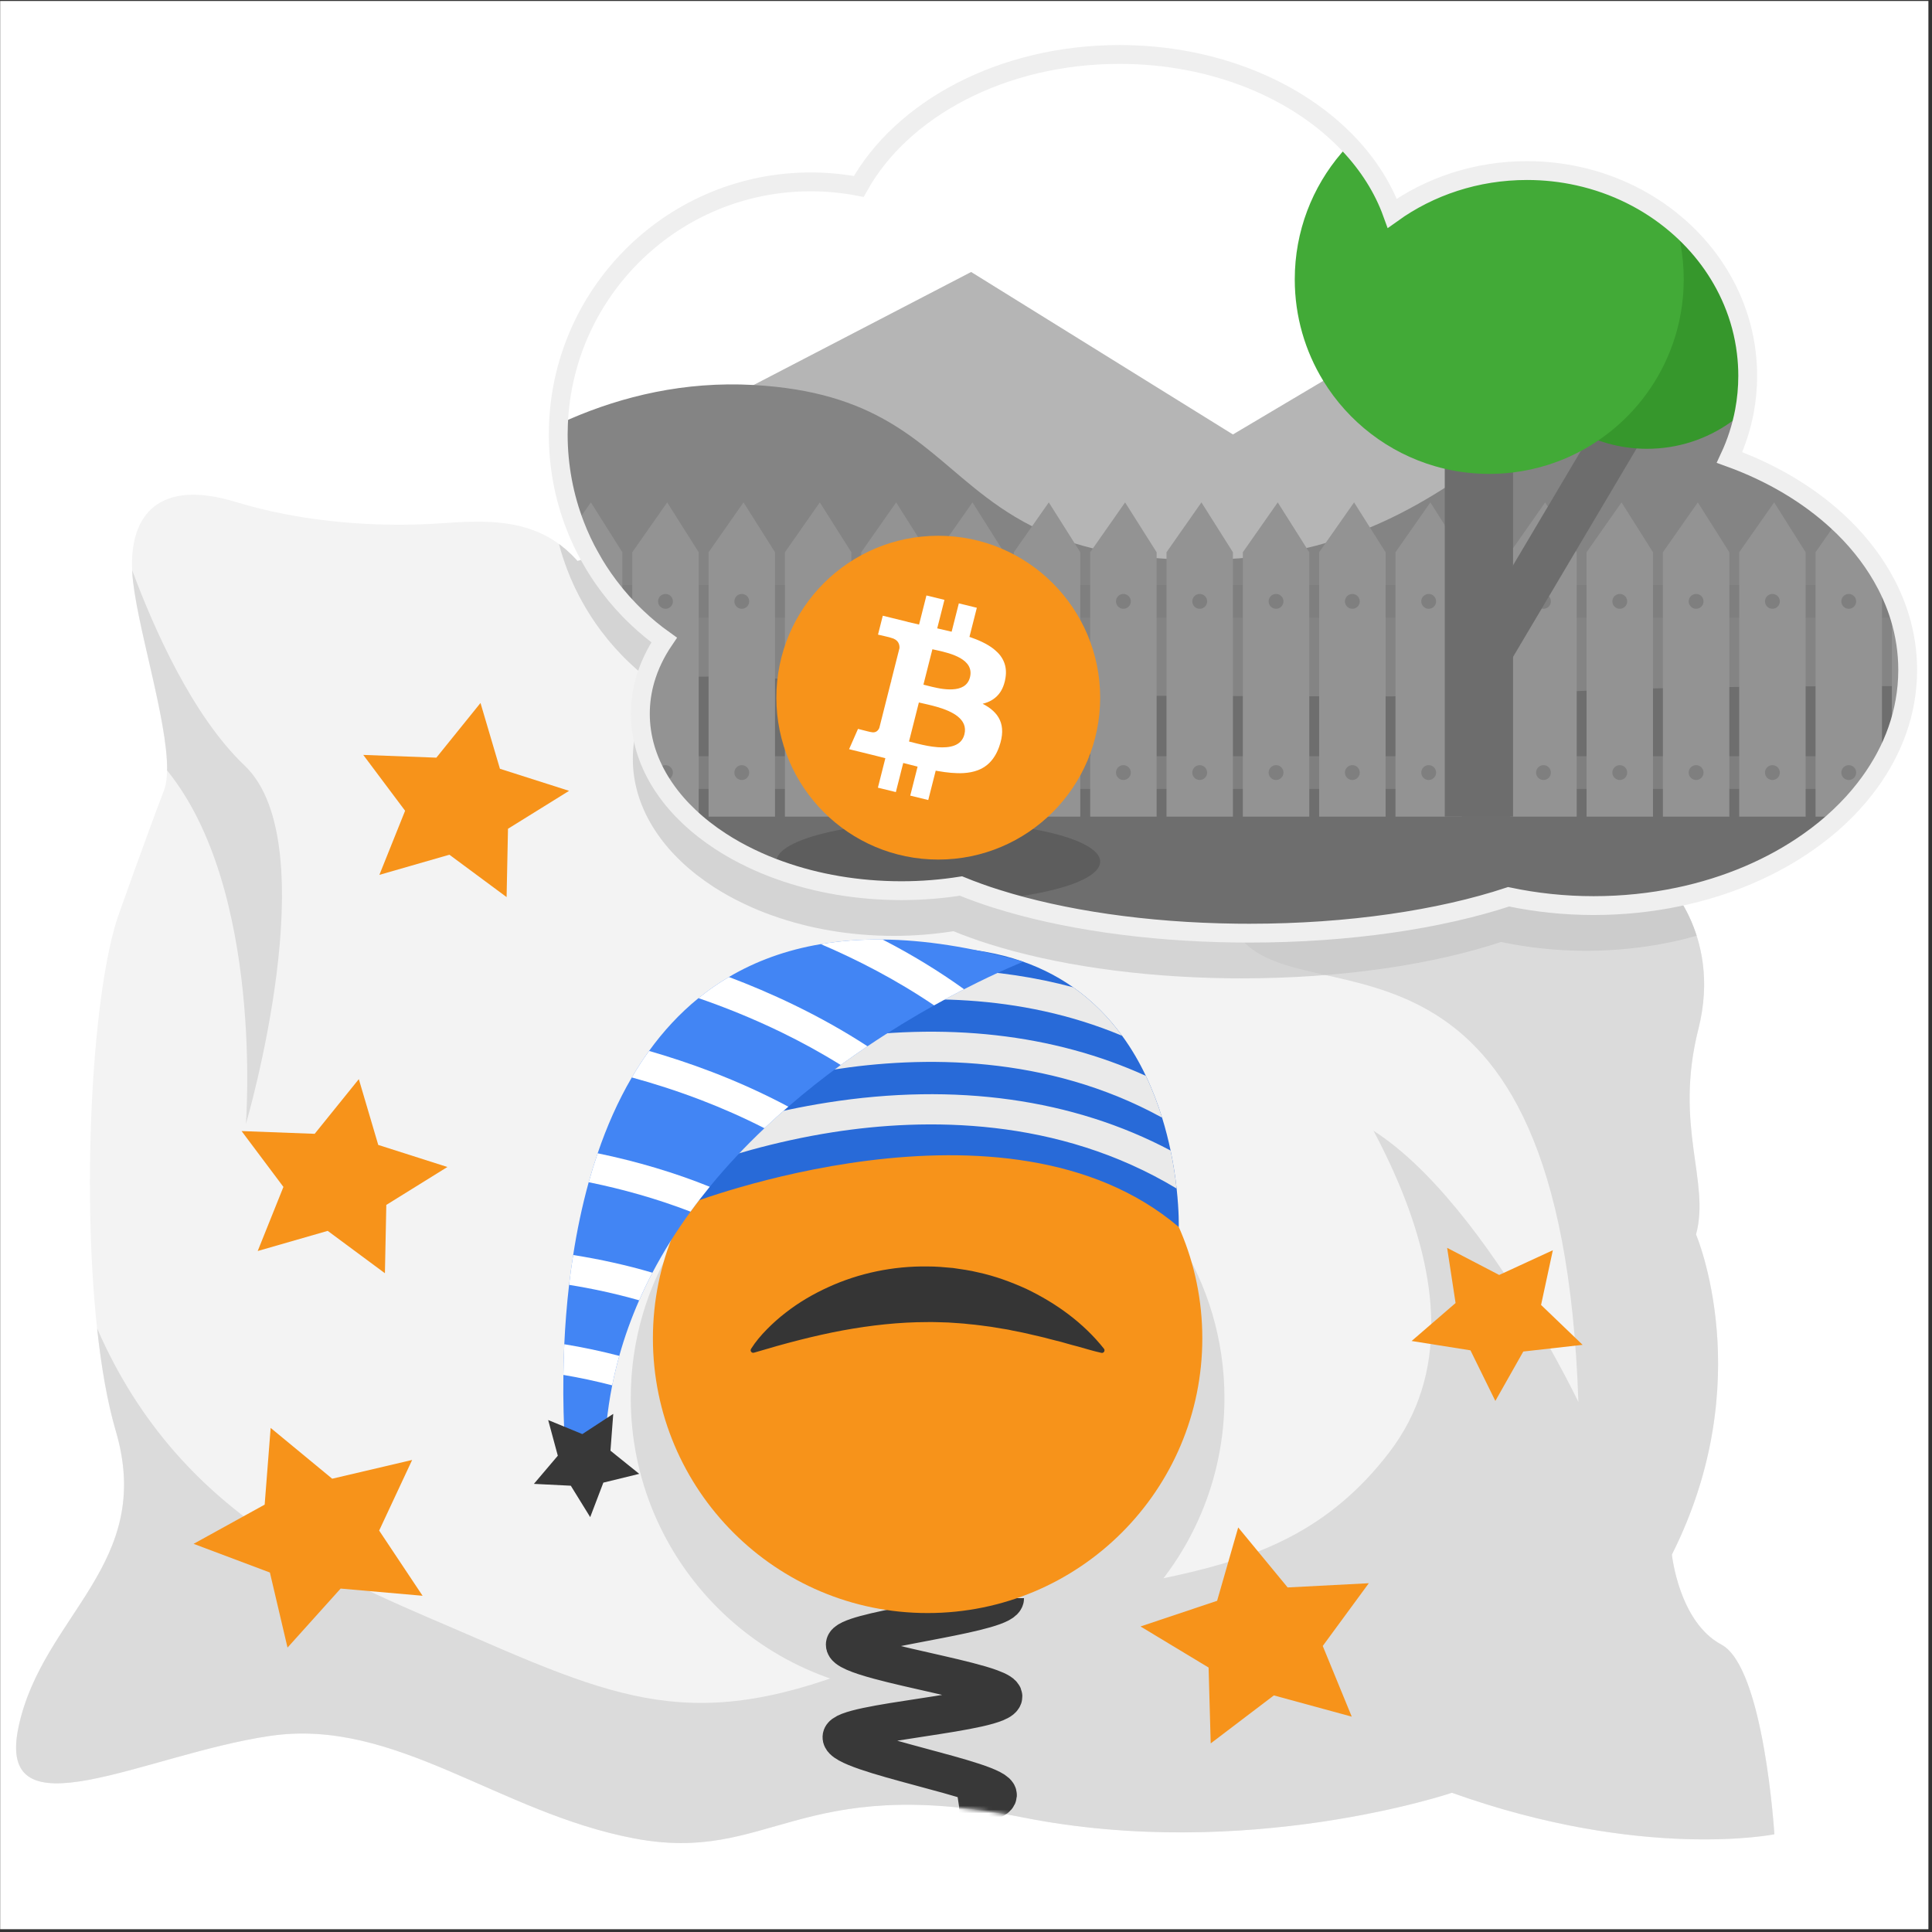 <svg width="513" height="513" viewBox="0 0 513 513" fill="none" xmlns="http://www.w3.org/2000/svg">
<rect x="0" y="0" width="513" height="513" fill="#333333" stroke="none"/>
<g clip-path="url(#clip0_4_2225)">
<path d="M512.046 0.26H0.046V512.26H512.046V0.26Z" fill="white"/>
<path d="M479.606 150.83C479.596 151.84 479.546 152.88 479.446 153.95C479.406 154.41 479.366 154.87 479.306 155.34C479.236 155.91 479.136 156.52 479.046 157.12C479.036 157.16 479.036 157.2 479.026 157.24C479.026 157.28 479.016 157.33 479.006 157.37C478.776 158.87 478.506 160.4 478.136 162.03C477.986 162.69 477.836 163.35 477.686 164.03C476.426 169.7 475.066 175.94 473.486 182.28C471.926 188.51 470.146 194.83 468.046 200.79C466.976 203.8 465.826 206.71 464.576 209.48C463.706 211.41 462.786 213.27 461.806 215.04C460.086 218.17 458.196 221.01 456.106 223.45C455.236 224.47 454.336 225.42 453.396 226.29C453.116 226.54 452.836 226.79 452.546 227.04C451.986 227.53 451.416 227.98 450.826 228.41C450.526 228.62 450.226 228.83 449.926 229.03C449.326 229.44 448.716 229.8 448.086 230.14H448.076C447.456 230.48 446.816 230.79 446.156 231.07C446.156 231.07 446.156 231.07 446.146 231.07C445.816 231.2 445.486 231.33 445.146 231.46C443.806 231.94 442.416 232.29 440.956 232.5C440.956 232.5 440.966 232.51 440.976 232.53C441.026 232.57 441.106 232.65 441.236 232.77C441.296 232.83 441.366 232.9 441.446 232.98C441.916 233.45 442.706 234.3 443.656 235.49C444.246 236.24 444.906 237.14 445.586 238.17C445.966 238.74 446.346 239.35 446.726 240C448.096 242.32 449.456 245.15 450.516 248.47C450.966 249.9 451.366 251.42 451.686 253.03C451.726 253.17 451.746 253.31 451.766 253.45H451.776C452.826 259.04 452.896 265.67 450.976 273.24C444.436 299.1 454.196 313.75 450.346 327.79C450.346 327.79 459.596 349.31 454.846 379.23C454.826 379.37 454.806 379.52 454.776 379.66C454.296 382.68 453.656 385.78 452.856 388.96C452.586 390.04 452.296 391.14 451.976 392.24C451.706 393.21 451.416 394.19 451.096 395.17C450.706 396.42 450.286 397.67 449.846 398.93C449.376 400.28 448.866 401.63 448.326 402.99C448.276 403.12 448.226 403.25 448.176 403.38C447.626 404.76 447.046 406.14 446.426 407.53C445.656 409.27 444.826 411.02 443.936 412.78C443.936 412.78 444.036 413.76 444.336 415.34C444.376 415.55 444.426 415.78 444.466 416.01C444.536 416.35 444.616 416.72 444.706 417.11C444.766 417.37 444.836 417.64 444.896 417.91C444.996 418.32 445.106 418.75 445.236 419.19C445.436 419.93 445.676 420.7 445.936 421.5C446.786 424.06 447.976 426.87 449.626 429.45C449.826 429.78 450.046 430.1 450.266 430.41C451.156 431.68 452.156 432.87 453.286 433.94C454.426 435.01 455.686 435.95 457.096 436.7C457.806 437.08 458.476 437.6 459.116 438.26C468.756 448.08 471.156 487.05 471.156 487.05C471.156 487.05 471.156 487.05 471.146 487.05C471.146 487.05 457.186 489.87 434.146 487.39C432.236 487.18 430.266 486.94 428.236 486.65C415.976 484.94 401.536 481.73 385.536 476.02C385.536 476.02 385.526 476.02 385.516 476.03C385.516 476.03 380.386 477.77 371.556 479.83C370.886 479.98 370.186 480.14 369.476 480.3C367.666 480.71 365.726 481.12 363.666 481.53C342.346 485.77 307.896 489.8 271.446 482.54C265.346 481.32 259.786 480.49 254.696 479.96C229.336 477.31 215.416 482.26 202.226 485.94C202.226 485.94 202.216 485.95 202.206 485.95C201.396 486.17 200.586 486.39 199.786 486.6C199.786 486.6 199.776 486.61 199.766 486.61C198.956 486.82 198.146 487.03 197.346 487.22C197.346 487.22 197.336 487.23 197.326 487.23C189.706 489.08 181.896 490.15 171.796 488.71H171.786C170.706 488.55 169.596 488.36 168.456 488.15C165.366 487.57 162.346 486.85 159.376 486.03C158.876 485.9 158.376 485.76 157.886 485.61C156.906 485.32 155.926 485.02 154.956 484.72C154.956 484.72 154.956 484.72 154.946 484.72C153.976 484.41 153.016 484.09 152.056 483.77C152.056 483.77 152.056 483.77 152.046 483.77C151.086 483.44 150.136 483.11 149.186 482.77C147.276 482.09 145.396 481.37 143.516 480.63C142.586 480.26 141.656 479.89 140.736 479.51C140.276 479.33 139.806 479.14 139.346 478.94C138.426 478.55 137.506 478.17 136.596 477.78C134.306 476.82 132.036 475.83 129.786 474.84C128.886 474.44 127.996 474.05 127.096 473.65H127.086C126.196 473.26 125.306 472.87 124.416 472.48C120.846 470.93 117.306 469.41 113.776 468C112.896 467.64 112.016 467.3 111.136 466.96C98.316 462.08 85.536 458.9 71.756 460.92C46.446 464.62 17.176 478.46 7.526 471.69C6.916 471.25 6.386 470.74 5.926 470.13C5.836 470 5.746 469.88 5.666 469.75C5.506 469.49 5.356 469.22 5.216 468.93C4.086 466.56 3.926 463.14 4.946 458.4C10.836 431.16 36.416 417.71 32.526 388.28C32.456 387.69 32.366 387.1 32.256 386.5C32.206 386.19 32.156 385.89 32.096 385.58C31.926 384.67 31.726 383.74 31.496 382.8V382.79C31.266 381.84 31.006 380.89 30.716 379.91C30.576 379.44 30.446 378.97 30.316 378.49L29.926 377.02C29.796 376.52 29.676 376.02 29.546 375.51C29.036 373.47 28.576 371.32 28.156 369.08C27.416 365.25 26.786 361.14 26.256 356.84C26.236 356.69 26.216 356.53 26.196 356.38C26.046 355.18 25.906 353.95 25.776 352.72C21.606 314.08 24.636 261.8 31.666 242.39C31.666 242.39 39.566 220.18 43.536 209.89C44.076 208.5 44.326 206.71 44.356 204.59C44.576 191.07 35.806 164.79 35.096 151.85L35.086 151.44C34.426 136.72 42.186 127.06 62.576 133.28C79.446 138.41 96.616 139.58 109.726 139.29C112.616 139.22 115.316 139.09 117.766 138.91C125.826 138.32 133.466 138.12 140.366 140.36C141.246 140.64 142.116 140.96 142.976 141.33C143.836 141.7 144.676 142.11 145.506 142.57C146.496 143.13 147.476 143.75 148.426 144.45C148.586 144.56 148.746 144.68 148.906 144.8C149.386 145.17 149.856 145.55 150.326 145.95C150.836 146.4 151.346 146.87 151.856 147.37C152.356 147.87 152.846 148.39 153.336 148.94V148.95C153.336 148.95 154.496 148.58 156.676 147.94C156.866 147.88 157.066 147.82 157.266 147.76C157.266 147.76 157.276 147.75 157.286 147.75C157.646 147.65 158.026 147.54 158.436 147.42C158.796 147.31 159.196 147.2 159.626 147.08H159.636C160.576 146.81 161.636 146.51 162.816 146.18C163.366 146.04 163.926 145.88 164.516 145.72C164.546 145.71 164.586 145.7 164.646 145.68H164.656C165.086 145.57 165.536 145.45 165.986 145.33C166.336 145.23 166.716 145.13 167.126 145.03C167.526 144.92 167.936 144.81 168.356 144.7C168.686 144.61 169.036 144.52 169.416 144.42H169.446C169.786 144.33 170.126 144.24 170.466 144.16C173.066 143.48 175.946 142.77 179.096 142.02C179.756 141.86 180.426 141.7 181.106 141.54C181.436 141.46 181.776 141.38 182.146 141.3C182.806 141.15 183.476 140.99 184.146 140.84C184.706 140.71 185.286 140.58 185.886 140.45C187.096 140.17 188.346 139.9 189.616 139.62C189.816 139.57 190.036 139.53 190.266 139.48C191.056 139.31 191.846 139.14 192.656 138.97C192.976 138.9 193.316 138.83 193.666 138.76V138.75C193.956 138.69 194.246 138.63 194.536 138.57C194.636 138.55 194.736 138.53 194.866 138.5C195.806 138.31 196.756 138.11 197.726 137.92C198.466 137.77 199.216 137.62 199.986 137.47C205.316 136.41 211.016 135.36 217.006 134.37C217.386 134.31 217.776 134.24 218.176 134.18C219.506 133.96 220.856 133.75 222.216 133.54C222.266 133.53 222.326 133.52 222.376 133.51H222.386C222.476 133.5 222.576 133.48 222.666 133.47C222.756 133.46 222.856 133.44 222.966 133.42C233.986 131.72 245.866 130.24 258.286 129.22C284.976 127.01 314.136 126.92 342.406 131.34C342.406 131.34 357.436 126.29 381.096 123.81C381.926 123.72 382.766 123.64 383.626 123.56C386.786 123.26 390.096 123.01 393.536 122.82C396.196 122.68 398.946 122.57 401.756 122.52C404.756 122.45 407.866 122.46 411.026 122.52V122.51C411.376 122.51 411.726 122.53 412.076 122.54C412.576 122.55 413.066 122.55 413.566 122.56C415.026 122.59 416.496 122.65 417.986 122.72C419.256 122.78 420.536 122.85 421.826 122.93C423.056 123.01 424.286 123.09 425.536 123.19C426.166 123.24 426.776 123.29 427.396 123.34C428.616 123.44 429.816 123.55 430.996 123.66C431.266 123.68 431.526 123.71 431.796 123.73C433.276 123.87 434.716 124.02 436.116 124.17C437.706 124.35 439.246 124.53 440.736 124.72C440.866 124.73 440.996 124.75 441.116 124.77C442.516 124.95 443.886 125.14 445.196 125.34C445.336 125.36 445.476 125.38 445.606 125.41C448.296 125.82 450.806 126.28 453.136 126.77C453.736 126.9 454.326 127.03 454.896 127.16C455.596 127.33 456.276 127.49 456.946 127.66C457.756 127.87 458.546 128.08 459.306 128.31C459.466 128.35 459.636 128.4 459.796 128.45C460.056 128.52 460.306 128.6 460.546 128.68C460.786 128.76 461.026 128.83 461.256 128.91C461.666 129.04 462.076 129.17 462.466 129.31L462.476 129.32C465.896 130.51 468.726 131.88 471.046 133.46C471.096 133.49 471.146 133.53 471.186 133.56C472.296 134.32 473.276 135.13 474.146 135.99C474.476 136.32 474.806 136.66 475.106 137.02C475.116 137.03 475.116 137.04 475.126 137.04C477.076 139.29 478.336 141.87 479.006 144.85C479.136 145.36 479.236 145.89 479.316 146.43C479.366 146.78 479.406 147.14 479.446 147.5C479.516 148.17 479.566 148.85 479.586 149.56C479.596 149.98 479.606 150.4 479.606 150.83Z" fill="#F3F3F3"/>
<path d="M425.536 123.19C420.556 122.8 415.716 122.59 411.026 122.51C407.856 135.07 401.126 148.93 387.176 158.19C355.756 179.04 301.366 215.15 329.056 248.71C356.756 282.27 400.846 343.91 368.886 385.64C336.926 427.38 292.846 413.83 241.306 437.26C189.766 460.69 169.766 453.87 126.506 435C92.466 420.15 48.466 404.72 25.786 352.72C26.906 363.06 28.536 372.42 30.736 379.91C41.196 415.4 11.376 428.71 4.956 458.4C-1.454 488.08 38.566 465.78 71.766 460.92C104.966 456.06 132.386 481.35 168.446 488.16C204.506 494.97 211.726 470.65 271.436 482.55C331.146 494.45 385.516 476.03 385.516 476.03C436.166 494.12 471.146 487.05 471.146 487.05C471.146 487.05 468.416 442.74 457.096 436.7C445.776 430.66 443.936 412.78 443.936 412.78C467.096 366.78 450.336 327.79 450.336 327.79C454.186 313.75 444.426 299.1 450.966 273.24C457.506 247.38 440.946 232.5 440.946 232.5C464.316 229.19 472.206 188.49 478.116 162.03C484.036 135.57 473.236 126.93 425.536 123.19Z" fill="#DBDBDB"/>
<path d="M329.796 249.59C348.056 270.27 414.596 238.31 419.106 372.26C419.106 372.26 384.256 299.25 350.036 294.34C315.816 289.43 329.796 249.59 329.796 249.59Z" fill="#F3F3F3"/>
<path opacity="0.66" d="M479.606 150.83C479.596 151.84 479.546 152.88 479.446 153.95C479.406 154.41 479.366 154.87 479.306 155.34C479.236 155.91 479.136 156.52 479.046 157.12C479.036 157.16 479.036 157.2 479.026 157.24C479.026 157.28 479.016 157.33 479.006 157.37C478.776 158.87 478.506 160.4 478.136 162.03C477.986 162.69 477.836 163.35 477.686 164.03C476.426 169.7 475.066 175.94 473.486 182.28C471.926 188.51 470.146 194.83 468.046 200.79C466.976 203.8 465.826 206.71 464.576 209.48C463.706 211.41 462.786 213.27 461.806 215.04C460.086 218.17 458.196 221.01 456.106 223.45C455.236 224.47 454.336 225.42 453.396 226.29C453.116 226.54 452.836 226.79 452.546 227.04C451.986 227.53 451.416 227.98 450.826 228.41C450.526 228.62 450.226 228.83 449.926 229.03C449.326 229.44 448.716 229.8 448.086 230.14H448.076C447.456 230.48 446.816 230.79 446.156 231.07C446.156 231.07 446.156 231.07 446.146 231.07C445.816 231.2 445.486 231.33 445.146 231.46C443.806 231.94 442.416 232.29 440.956 232.5C440.956 232.5 440.966 232.51 440.976 232.53C441.026 232.57 441.106 232.65 441.236 232.77C441.296 232.83 441.366 232.9 441.446 232.98C441.916 233.45 442.706 234.3 443.656 235.49C444.246 236.24 444.906 237.14 445.586 238.17C445.966 238.74 446.346 239.35 446.726 240C448.096 242.32 449.456 245.15 450.516 248.47C448.246 249.11 445.936 249.68 443.586 250.17H443.576C436.446 251.66 428.926 252.46 421.156 252.46C413.326 252.46 405.756 251.63 398.576 250.12C380.396 256.12 356.246 259.78 329.756 259.78C328.606 259.78 327.456 259.77 326.306 259.76C302.046 259.47 279.916 256.11 262.776 250.71C262.766 250.71 262.766 250.72 262.756 250.71C259.346 249.64 256.156 248.48 253.166 247.26C248.096 248.06 242.806 248.5 237.376 248.5C225.766 248.5 214.816 246.57 205.206 243.14H205.196C202.466 242.18 199.866 241.09 197.366 239.89C194.556 238.55 191.896 237.06 189.416 235.45C186.306 233.43 183.476 231.22 180.966 228.84C178.526 226.54 176.386 224.07 174.596 221.48C172.676 218.72 171.146 215.81 170.046 212.79C169.806 212.14 169.596 211.49 169.396 210.83C168.506 207.82 168.036 204.71 168.036 201.52C168.036 198.44 168.476 195.42 169.316 192.5C170.386 188.81 172.086 185.27 174.346 181.94C171.826 180.14 169.436 178.17 167.186 176.03C166.746 175.62 166.316 175.2 165.886 174.77C165.626 174.52 165.376 174.26 165.126 174C164.486 173.34 163.866 172.67 163.256 171.99C162.046 170.64 160.886 169.23 159.796 167.78C159.676 167.64 159.566 167.49 159.466 167.34C157.706 164.99 156.106 162.52 154.676 159.94C154.666 159.94 154.666 159.94 154.666 159.93C153.146 157.21 151.806 154.37 150.676 151.42C149.806 149.16 149.046 146.83 148.426 144.45C148.586 144.56 148.746 144.68 148.906 144.8C149.386 145.17 149.856 145.55 150.326 145.95C150.836 146.4 151.346 146.87 151.856 147.37C152.356 147.87 152.846 148.39 153.336 148.94V148.95C153.336 148.95 154.496 148.58 156.676 147.94C156.866 147.88 157.066 147.82 157.266 147.76C157.266 147.76 157.276 147.75 157.286 147.75C157.646 147.65 158.026 147.54 158.436 147.42C158.796 147.31 159.196 147.2 159.626 147.08H159.636C160.576 146.81 161.636 146.51 162.816 146.18C163.366 146.04 163.926 145.88 164.516 145.72C164.546 145.71 164.586 145.7 164.646 145.68H164.656C165.086 145.57 165.536 145.45 165.986 145.33C166.336 145.23 166.716 145.13 167.126 145.03C167.526 144.92 167.936 144.81 168.356 144.7C168.686 144.61 169.036 144.52 169.416 144.42H169.446C169.786 144.33 170.126 144.24 170.466 144.16C173.066 143.48 175.946 142.77 179.096 142.02C179.756 141.86 180.426 141.7 181.106 141.54C181.436 141.46 181.776 141.38 182.146 141.3C182.806 141.15 183.476 140.99 184.146 140.84C184.706 140.71 185.286 140.58 185.886 140.45C187.096 140.17 188.346 139.9 189.616 139.62C189.816 139.57 190.036 139.53 190.266 139.48C191.056 139.31 191.846 139.14 192.656 138.97C192.976 138.9 193.316 138.83 193.666 138.76V138.75C193.956 138.69 194.246 138.63 194.536 138.57C194.636 138.55 194.736 138.53 194.866 138.5C195.806 138.31 196.756 138.11 197.726 137.92C198.466 137.77 199.216 137.62 199.986 137.47C205.316 136.41 211.016 135.36 217.006 134.37C217.386 134.31 217.776 134.24 218.176 134.18C219.506 133.96 220.856 133.75 222.216 133.54C222.266 133.53 222.326 133.52 222.376 133.51H222.386C222.476 133.5 222.576 133.48 222.666 133.47C222.756 133.46 222.856 133.44 222.966 133.42C233.986 131.72 245.866 130.24 258.286 129.22C284.976 127.01 314.136 126.92 342.406 131.34C342.406 131.34 357.436 126.29 381.096 123.81C381.926 123.72 382.766 123.64 383.626 123.56C386.786 123.26 390.096 123.01 393.536 122.82C396.196 122.68 398.946 122.57 401.756 122.52C404.756 122.45 407.866 122.46 411.026 122.52V122.51C411.376 122.51 411.726 122.53 412.076 122.54C412.576 122.55 413.066 122.55 413.566 122.56C415.026 122.59 416.496 122.65 417.986 122.72C419.256 122.78 420.536 122.85 421.826 122.93C423.056 123.01 424.286 123.09 425.536 123.19C426.166 123.24 426.776 123.29 427.396 123.34C428.616 123.44 429.816 123.55 430.996 123.66C431.266 123.68 431.526 123.71 431.796 123.73C433.276 123.87 434.716 124.02 436.116 124.17C437.706 124.35 439.246 124.53 440.736 124.72C440.866 124.73 440.996 124.75 441.116 124.77C442.516 124.95 443.886 125.14 445.196 125.34C445.336 125.36 445.476 125.38 445.606 125.41C448.296 125.82 450.806 126.28 453.136 126.77C453.736 126.9 454.326 127.03 454.896 127.16C455.596 127.33 456.276 127.49 456.946 127.66C457.756 127.87 458.546 128.08 459.306 128.31C458.716 130.07 458.016 131.79 457.236 133.47C465.306 136.38 472.646 140.24 479.006 144.85C479.136 145.36 479.236 145.89 479.316 146.43C479.366 146.78 479.406 147.14 479.446 147.5C479.516 148.17 479.566 148.85 479.586 149.56C479.596 149.98 479.606 150.4 479.606 150.83Z" fill="#C4C4C4"/>
<path d="M65.286 298.5C65.286 298.5 70.156 236.29 44.376 204.59C44.596 191.07 35.826 164.79 35.116 151.85L35.106 151.44C40.896 167.04 51.176 190.18 64.956 203.28C87.076 224.29 65.286 298.5 65.286 298.5Z" fill="#DBDBDB"/>
<path d="M102.206 338.08L87.016 326.83L68.426 332.18L75.256 315.16L64.146 300.33L83.556 301.06L95.276 286.54L100.436 304.01L118.796 309.87L102.576 319.94L102.206 338.08Z" fill="#F7931A"/>
<path d="M134.516 238.2L119.326 226.95L100.736 232.3L107.566 215.28L96.456 200.45L115.866 201.18L127.586 186.66L132.746 204.13L151.106 209.99L134.886 220.06L134.516 238.2Z" fill="#F7931A"/>
<path d="M112.206 423.72L90.446 421.81L76.346 437.48L71.666 417.55L51.406 409.93L70.276 399.52L71.866 379.15L88.206 392.64L109.436 387.66L100.676 406.41L112.206 423.72Z" fill="#F7931A"/>
<path d="M358.926 455.82L338.246 450.18L321.476 462.92L320.916 442.78L302.836 431.87L323.176 425.06L328.776 405.58L341.906 421.51L363.456 420.39L351.226 437.05L358.926 455.82Z" fill="#F7931A"/>
<path d="M420.226 357.09L404.476 358.87L397.056 371.99L390.446 358.55L374.826 356.07L386.496 345.99L384.256 331.34L398.076 338.54L412.326 331.97L409.196 346.5L420.226 357.09Z" fill="#F7931A"/>
<mask id="mask0_4_2225" style="mask-type:alpha" maskUnits="userSpaceOnUse" x="4" y="122" width="476" height="368">
<path d="M440.956 232.5C440.956 232.5 457.526 247.39 450.976 273.24C444.436 299.1 454.196 313.75 450.346 327.79C450.346 327.79 467.106 366.78 443.936 412.78C443.936 412.78 445.776 430.66 457.106 436.7C468.426 442.74 471.156 487.05 471.156 487.05C471.156 487.05 436.186 494.11 385.536 476.02C385.536 476.02 331.166 494.44 271.446 482.54C211.726 470.64 204.526 494.96 168.456 488.15C132.396 481.35 104.966 456.06 71.776 460.92C38.576 465.78 -1.454 488.08 4.956 458.39C11.376 428.71 41.196 415.4 30.726 379.91C20.286 344.42 22.766 266.99 31.676 242.39C31.676 242.39 39.576 220.18 43.546 209.89C44.086 208.5 44.336 206.71 44.366 204.59C44.586 191.07 35.816 164.79 35.106 151.85L35.096 151.44C34.436 136.72 42.196 127.06 62.586 133.28C83.186 139.54 104.216 139.9 117.766 138.91C125.826 138.32 133.466 138.12 140.366 140.36C145.066 141.87 149.426 144.53 153.336 148.95C153.336 148.95 181.946 139.79 222.386 133.51C222.476 133.5 222.576 133.48 222.666 133.47C222.756 133.46 222.866 133.44 222.966 133.42C257.666 128.07 300.986 124.86 342.406 131.34C342.406 131.34 377.856 119.44 425.536 123.19C473.236 126.94 484.036 135.57 478.136 162.03C472.216 188.49 464.326 229.19 440.956 232.5Z" fill="white"/>
</mask>
<g mask="url(#mask0_4_2225)">
<path fill-rule="evenodd" clip-rule="evenodd" d="M281.216 300.55C281.286 300.23 281.336 299.91 281.336 299.59C281.336 292.77 265.656 287.25 246.306 287.25C226.956 287.25 211.276 292.78 211.276 299.59C211.276 299.91 211.326 300.23 211.396 300.55C185.386 313.43 167.486 340.23 167.486 371.22C167.486 414.75 202.776 450.04 246.306 450.04C289.836 450.04 325.126 414.75 325.126 371.22C325.126 340.23 307.226 313.43 281.216 300.55Z" fill="#DBDBDB"/>
<path d="M254.656 479.96C254.666 479.96 254.666 479.96 254.676 479.96C254.686 479.96 254.686 479.96 254.696 479.96C260.526 479.09 264.806 478.07 264.916 476.67C265.216 472.68 223.246 465.68 223.496 461.23C223.726 457.21 266.216 454.92 266.376 450.48C266.396 449.78 265.126 449.03 263.016 448.26C256.616 445.92 242.486 443.32 233.206 440.8C228.026 439.39 224.356 438 224.376 436.69C224.436 433.07 258.156 429.6 265.446 425.77C266.326 425.3 266.826 424.83 266.826 424.35" stroke="#383838" stroke-width="10.17" stroke-miterlimit="10"/>
<path d="M246.306 428.31C286.586 428.31 319.246 395.65 319.246 355.37C319.246 315.09 286.586 282.43 246.306 282.43C206.026 282.43 173.366 315.09 173.366 355.37C173.366 395.65 206.026 428.31 246.306 428.31Z" fill="#F7931A"/>
<path fill-rule="evenodd" clip-rule="evenodd" d="M186.156 338.98C186.156 338.98 247.286 291.39 315.746 345.72C314.426 337.54 304.576 321.53 299.906 313.29L270.126 286.41L246.306 289.08L213.886 300.5L201.386 308.12L195.596 329.38L186.156 338.98Z" fill="#F7931A"/>
<path d="M312.996 325.8C267.106 286.78 182.616 319.79 182.616 319.79C182.616 319.79 182.506 316.14 183.166 310.53C183.476 307.89 183.966 304.8 184.716 301.46C185.356 298.61 186.186 295.58 187.266 292.47C188.376 289.25 189.756 285.95 191.466 282.68C193.306 279.18 195.516 275.73 198.176 272.46C201.606 268.28 205.776 264.41 210.856 261.16C219.946 255.36 231.946 251.57 247.806 251.57C263.786 251.57 275.856 255.76 284.966 262.16C290.226 265.85 294.496 270.27 297.966 275.04C300.456 278.44 302.526 282.03 304.256 285.67C306.026 289.38 307.446 293.13 308.566 296.77C309.506 299.78 310.236 302.72 310.826 305.5C311.606 309.22 312.106 312.65 312.426 315.59C313.106 321.77 312.996 325.8 312.996 325.8Z" fill="#286AD8"/>
<path d="M312.426 315.59C280.786 296.51 245.656 296.8 221.126 300.64C205.446 303.1 192.066 307.26 183.166 310.53C183.476 307.89 183.966 304.8 184.716 301.46C193.666 298.4 205.706 294.97 219.646 292.77C253.726 287.39 284.936 291.79 310.826 305.5C311.606 309.22 312.106 312.65 312.426 315.59Z" fill="#EAEAEA"/>
<path d="M308.566 296.77C277.956 279.94 244.666 280.35 221.126 284.04C207.696 286.14 195.956 289.5 187.266 292.47C188.376 289.25 189.756 285.95 191.466 282.68C199.386 280.27 208.956 277.86 219.646 276.17C250.886 271.24 279.726 274.53 304.256 285.67C306.026 289.38 307.446 293.13 308.566 296.77Z" fill="#EAEAEA"/>
<path d="M297.966 275.04C270.456 263.47 241.966 264.17 221.126 267.43C212.696 268.75 204.936 270.57 198.176 272.46C201.606 268.28 205.776 264.41 210.856 261.16C213.686 260.58 216.626 260.05 219.646 259.57C243.026 255.88 265.076 256.79 284.966 262.16C290.226 265.85 294.496 270.27 297.966 275.04Z" fill="#EAEAEA"/>
<path d="M271.726 255.37C271.726 255.37 265.506 257.78 255.996 262.67C253.536 263.93 250.866 265.35 248.026 266.95C242.616 269.97 236.616 273.59 230.346 277.81C228.006 279.39 225.626 281.05 223.236 282.79C218.616 286.16 213.936 289.85 209.316 293.85C207.186 295.69 205.066 297.6 202.976 299.58C197.926 304.36 193.026 309.54 188.456 315.12C186.706 317.27 184.996 319.47 183.356 321.73C179.636 326.83 176.226 332.24 173.236 337.94C171.986 340.33 170.806 342.77 169.716 345.27C167.636 349.99 165.856 354.91 164.436 360.02C163.716 362.58 163.086 365.19 162.556 367.85C161.206 374.62 160.486 381.72 160.506 389.13H150.486C150.486 389.13 149.386 379.4 149.596 365.08C149.626 362.51 149.706 359.78 149.836 356.93C150.066 351.99 150.466 346.68 151.106 341.17C151.416 338.57 151.766 335.92 152.196 333.24C153.186 326.88 154.526 320.36 156.316 313.91C157.036 311.33 157.826 308.77 158.696 306.23C161.076 299.24 164.046 292.43 167.766 286.09C169.176 283.67 170.696 281.31 172.346 279.05C176.086 273.86 180.436 269.13 185.466 265.03C187.986 263 190.676 261.11 193.546 259.42C200.536 255.29 208.616 252.26 217.946 250.69C223.036 249.83 228.496 249.4 234.356 249.47C245.356 249.58 257.746 251.43 271.726 255.37Z" fill="#4285F4"/>
<path d="M162.836 375.42L162.096 385.2L169.736 391.35L160.206 393.68L156.716 402.84L151.566 394.5L141.766 394.01L148.116 386.53L145.556 377.06L154.626 380.79L162.836 375.42Z" fill="#383838"/>
<path d="M164.436 360.02C163.716 362.58 163.086 365.19 162.556 367.85C158.206 366.72 153.876 365.8 149.596 365.08C149.626 362.51 149.706 359.78 149.836 356.93C154.826 357.75 159.696 358.78 164.436 360.02Z" fill="white"/>
<path d="M173.236 337.94C171.986 340.33 170.806 342.77 169.716 345.27C163.286 343.44 157.016 342.11 151.106 341.17C151.416 338.57 151.766 335.92 152.196 333.24C159.486 334.39 166.506 335.96 173.236 337.94Z" fill="white"/>
<path d="M188.456 315.12C186.706 317.27 184.996 319.47 183.356 321.73C174.036 318.14 164.986 315.7 156.896 314.03C156.706 313.99 156.506 313.95 156.316 313.91C157.036 311.33 157.826 308.77 158.696 306.23C169.236 308.41 179.176 311.38 188.456 315.12Z" fill="white"/>
<path d="M209.316 293.85C207.186 295.69 205.066 297.6 202.976 299.58C197.236 296.64 191.636 294.21 186.416 292.2C179.886 289.68 173.576 287.68 167.766 286.09C169.176 283.67 170.696 281.31 172.346 279.05C177.606 280.57 183.236 282.41 189.066 284.64C196.186 287.37 202.946 290.45 209.316 293.85Z" fill="white"/>
<path d="M230.346 277.81C228.006 279.39 225.626 281.05 223.236 282.79C217.836 279.43 212.556 276.57 207.596 274.16C199.766 270.35 192.206 267.35 185.466 265.03C187.986 263 190.676 261.11 193.546 259.42C198.996 261.47 204.846 263.93 210.886 266.86C217.766 270.2 224.266 273.85 230.346 277.81Z" fill="white"/>
<path d="M255.996 262.67C253.536 263.93 250.866 265.35 248.026 266.95C237.906 260.09 227.516 254.78 217.946 250.69C223.036 249.83 228.496 249.4 234.356 249.47C242.106 253.46 249.326 257.87 255.996 262.67Z" fill="white"/>
<path d="M199.426 358.16C200.636 356.23 202.076 354.56 203.626 352.98C205.176 351.4 206.826 349.93 208.576 348.58C212.066 345.85 215.916 343.59 219.986 341.75C228.116 338.03 237.206 336.15 246.276 336.28C248.546 336.27 250.806 336.48 253.066 336.69C255.306 337.02 257.556 337.31 259.746 337.86C264.156 338.81 268.406 340.37 272.446 342.2C280.476 346.04 287.696 351.27 293.136 358.13C293.366 358.43 293.316 358.85 293.026 359.09C292.856 359.22 292.656 359.26 292.456 359.22L292.416 359.21C290.266 358.74 288.266 358.11 286.256 357.55C285.236 357.3 284.246 357.02 283.256 356.74C282.756 356.61 282.266 356.47 281.786 356.32C281.296 356.18 280.796 356.07 280.306 355.95C279.316 355.72 278.356 355.44 277.386 355.19C276.426 354.93 275.436 354.75 274.476 354.51C273.506 354.3 272.566 354.04 271.606 353.85L268.736 353.28C267.796 353.04 266.836 352.92 265.886 352.76C264.936 352.63 263.996 352.41 263.056 352.29C261.156 352.05 259.286 351.76 257.406 351.61C255.536 351.36 253.656 351.32 251.796 351.16C249.926 351.12 248.066 351.01 246.196 351.05C238.736 351.06 231.296 351.88 223.706 353.27C216.106 354.69 208.436 356.71 200.226 359.17L200.186 359.18C199.826 359.29 199.446 359.08 199.336 358.72C199.286 358.53 199.326 358.32 199.426 358.16Z" fill="#353535"/>
</g>
<path d="M222.376 133.51C220.976 133.74 219.586 133.98 218.216 134.24C217.786 134.31 217.356 134.4 216.926 134.48C211.226 135.58 205.796 136.94 200.626 138.49C197.596 139.39 194.666 140.36 191.816 141.39C189.166 142.35 186.596 143.35 184.106 144.39C178.276 146.83 172.866 149.48 167.886 152.24C167.636 152.38 167.376 152.52 167.126 152.66C166.496 153.01 165.876 153.37 165.256 153.72C164.326 154.26 163.406 154.8 162.516 155.34C162.276 155.48 162.036 155.63 161.796 155.78C161.676 155.64 161.566 155.49 161.466 155.34C159.706 152.99 158.106 150.52 156.676 147.94C156.666 147.94 156.666 147.94 156.666 147.93C158.576 147.37 161.266 146.6 164.646 145.68C165.436 145.47 166.266 145.25 167.126 145.02C167.876 144.82 168.646 144.62 169.446 144.41C173.136 143.46 177.396 142.4 182.146 141.3C185.716 140.47 189.556 139.61 193.656 138.76H193.666C195.716 138.32 197.816 137.89 199.986 137.47C205.326 136.41 211.016 135.36 217.006 134.37C217.386 134.31 217.776 134.24 218.176 134.18C219.556 133.95 220.956 133.73 222.376 133.51Z" fill="#F3F3F3"/>
<path d="M209.316 226.77L206.716 227.06L199.366 227.89C196.556 226.55 193.896 225.06 191.416 223.45C188.306 221.43 185.476 219.22 182.966 216.84C180.526 214.54 178.386 212.07 176.596 209.48C174.676 206.72 173.146 203.81 172.046 200.79C171.806 200.14 171.596 199.49 171.396 198.83L175.156 200.79L183.476 205.13L185.526 204.18L188.136 202.98L192.876 200.79L200.096 197.46L199.376 200.79L198.656 204.14L198.096 206.75L197.506 209.48L196.446 214.41L198.976 216.84L205.856 223.45L208.096 225.6L209.316 226.77Z" fill="#F7931A"/>
<path d="M285.866 175.07L275.086 168.43L263.076 172.99L271.006 161.33L258.246 152.1L271.176 151.52L278.046 141.25L282.566 152.56L295.126 155.45L284.986 163.01L285.866 175.07Z" fill="#F7931A"/>
<path d="M420.006 204.85L404.206 205.33L395.616 217.75L390.316 203.87L375.046 200.12L387.566 191.07L386.726 176.33L399.766 184.62L414.516 179.25L410.046 193.43L420.006 204.85Z" fill="#F7931A"/>
<path d="M506.546 177.89C506.546 179.34 506.476 180.78 506.346 182.2C505.866 187.54 504.496 192.69 502.336 197.57V200.79H500.776C500.446 201.44 500.086 202.08 499.716 202.71C498.376 205.04 496.846 207.3 495.136 209.48C493.136 212.06 490.886 214.51 488.416 216.84C485.926 219.19 483.216 221.4 480.296 223.45H191.416C188.306 221.43 185.476 219.22 182.966 216.84C180.526 214.54 178.386 212.07 176.596 209.48C174.676 206.72 173.146 203.81 172.046 200.79C171.806 200.14 171.596 199.49 171.396 198.83C170.506 195.82 170.036 192.71 170.036 189.52C170.036 186.44 170.476 183.42 171.316 180.5C172.386 176.81 174.086 173.27 176.346 169.94C173.826 168.14 171.436 166.17 169.186 164.03H167.126V119.35L200.096 102.23H200.106L257.866 72.22L327.376 115.36L351.366 101.12L399.726 72.43L409.226 66.79L447.016 76.57L456.326 78.97V78.98L460.056 79.94C461.876 84.25 463.116 88.83 463.686 93.6C463.936 95.63 464.066 97.7 464.066 99.79C464.066 103 463.766 106.14 463.196 109.19C462.386 113.48 461.046 117.59 459.236 121.47C470.366 125.49 480.116 131.3 487.836 138.41C492.646 142.84 496.656 147.77 499.716 153.08C500.146 153.83 500.556 154.58 500.956 155.34H502.336V158.24C503.176 160.13 503.896 162.06 504.486 164.03C505.836 168.49 506.546 173.13 506.546 177.89Z" fill="#B5B5B5"/>
<path d="M506.546 177.89C506.546 179.34 506.476 180.78 506.346 182.2C505.866 187.54 504.496 192.69 502.336 197.57V200.79H500.776C500.446 201.44 500.086 202.08 499.716 202.71C498.376 205.04 496.846 207.3 495.136 209.48C493.136 212.06 490.886 214.51 488.416 216.84C485.926 219.19 483.216 221.4 480.296 223.45C470.616 230.3 458.756 235.42 445.586 238.17H445.576C438.446 239.66 430.926 240.46 423.156 240.46C415.326 240.46 407.756 239.63 400.576 238.12C382.396 244.12 358.246 247.78 331.756 247.78C330.606 247.78 329.456 247.77 328.306 247.76C304.046 247.47 281.916 244.11 264.776 238.71C264.766 238.71 264.766 238.72 264.756 238.71C261.346 237.64 258.156 236.48 255.166 235.26C250.096 236.06 244.806 236.5 239.376 236.5C227.766 236.5 216.816 234.57 207.206 231.14H207.196C204.466 230.18 201.866 229.09 199.366 227.89C196.556 226.55 193.896 225.06 191.416 223.45C188.306 221.43 185.476 219.22 182.966 216.84C180.526 214.54 178.386 212.07 176.596 209.48C174.676 206.72 173.146 203.81 172.046 200.79C171.806 200.14 171.596 199.49 171.396 198.83C170.506 195.82 170.036 192.71 170.036 189.52C170.036 186.44 170.476 183.42 171.316 180.5C172.386 176.81 174.086 173.27 176.346 169.94C173.826 168.14 171.436 166.17 169.186 164.03L168.156 163.22L165.256 159.99C164.046 158.64 162.886 157.23 161.796 155.78C161.676 155.64 161.566 155.49 161.466 155.34C159.706 152.99 158.106 150.52 156.676 147.94C156.666 147.94 156.666 147.94 156.666 147.93C155.146 145.21 153.806 142.37 152.676 139.42C149.806 131.96 148.226 123.84 148.226 115.36C148.226 114.44 148.246 113.53 148.286 112.63C149.296 112.16 150.316 111.7 151.356 111.26V111.25C165.326 105.21 181.726 101.22 199.996 102.22C200.026 102.22 200.066 102.22 200.096 102.23H200.106C232.376 104.02 243.646 117.32 258.286 129.22C262.946 133 267.936 136.64 274.046 139.73C275.276 140.35 276.546 140.95 277.866 141.51C277.976 141.57 278.086 141.62 278.206 141.66C280.436 142.61 282.806 143.49 285.356 144.28C286.896 144.75 288.506 145.2 290.186 145.61C295.146 146.82 300.736 147.71 307.106 148.2C307.966 148.27 308.836 148.33 309.726 148.39C312.396 148.54 315.206 148.63 318.166 148.64C321.336 148.65 324.406 148.56 327.366 148.36C328.256 148.32 329.136 148.25 330.006 148.17C336.066 147.67 341.676 146.76 346.926 145.51C348.646 145.12 350.326 144.68 351.976 144.19C356.126 143.01 360.036 141.62 363.756 140.06C371.026 137.04 377.546 133.41 383.626 129.54C385.696 128.22 387.706 126.88 389.686 125.51C390.986 124.62 392.266 123.73 393.536 122.82C396.326 120.84 399.056 118.84 401.756 116.87C405.176 114.38 408.546 111.94 411.956 109.62C418.506 105.15 425.186 101.16 432.496 98.24C435.756 96.93 439.136 95.84 442.696 95.02C444.906 94.5 447.176 94.09 449.536 93.81H449.546C450.456 93.68 451.386 93.58 452.326 93.5C454.976 93.27 457.756 93.24 460.636 93.39C461.646 93.44 462.656 93.51 463.686 93.6C463.936 95.63 464.066 97.7 464.066 99.79C464.066 103 463.766 106.14 463.196 109.19C462.386 113.48 461.046 117.59 459.236 121.47C470.366 125.49 480.116 131.3 487.836 138.41C492.646 142.84 496.656 147.77 499.716 153.08C500.146 153.83 500.556 154.58 500.956 155.34H502.336V158.24C503.176 160.13 503.896 162.06 504.486 164.03C505.836 168.49 506.546 173.13 506.546 177.89Z" fill="#848484"/>
<path d="M506.346 182.2C505.866 187.54 504.496 192.69 502.336 197.57V200.79H500.776C500.446 201.44 500.086 202.08 499.716 202.71C498.376 205.04 496.846 207.3 495.136 209.48C493.136 212.06 490.886 214.51 488.416 216.84C485.926 219.19 483.216 221.4 480.296 223.45C470.616 230.3 458.756 235.42 445.586 238.17H445.576C438.446 239.66 430.926 240.46 423.156 240.46C415.326 240.46 407.756 239.63 400.576 238.12C382.396 244.12 358.246 247.78 331.756 247.78C330.606 247.78 329.456 247.77 328.306 247.76C304.046 247.47 281.916 244.11 264.776 238.71C264.766 238.71 264.766 238.72 264.756 238.71C261.346 237.64 258.156 236.48 255.166 235.26C250.096 236.06 244.806 236.5 239.376 236.5C227.766 236.5 216.816 234.57 207.206 231.14H207.196C204.466 230.18 201.866 229.09 199.366 227.89C196.556 226.55 193.896 225.06 191.416 223.45C188.306 221.43 185.476 219.22 182.966 216.84C180.526 214.54 178.386 212.07 176.596 209.48C174.676 206.72 173.146 203.81 172.046 200.79C171.806 200.14 171.596 199.49 171.396 198.83C170.506 195.82 170.036 192.71 170.036 189.52C170.036 186.44 170.476 183.42 171.316 180.5C172.386 180.39 173.456 180.29 174.546 180.21C178.106 179.92 181.776 179.73 185.526 179.68C186.386 179.67 187.256 179.66 188.136 179.66C189.626 179.66 191.126 179.69 192.646 179.73C197.406 179.86 201.756 180.01 205.776 180.17C205.996 180.18 206.226 180.19 206.446 180.2C207.116 180.23 207.766 180.25 208.416 180.28C215.086 180.56 220.836 180.87 226.056 181.19C226.946 181.25 227.816 181.3 228.676 181.35C231.346 181.53 233.896 181.7 236.366 181.88C239.766 182.12 243.036 182.36 246.316 182.59C247.196 182.65 248.066 182.71 248.946 182.77C249.186 182.79 249.426 182.81 249.656 182.82C249.666 182.82 249.686 182.83 249.696 182.83C250.766 182.9 251.836 182.97 252.926 183.04H252.936C256.916 183.3 261.056 183.55 265.606 183.77C265.936 183.79 266.256 183.8 266.586 183.82C267.446 183.86 268.316 183.9 269.206 183.93C274.416 184.16 280.186 184.35 286.846 184.5C287.696 184.52 288.576 184.53 289.466 184.55C290.336 184.57 291.216 184.58 292.116 184.6C296.686 184.67 301.656 184.73 307.106 184.76C307.966 184.76 308.846 184.77 309.726 184.77C310.716 184.77 311.726 184.78 312.746 184.78C318.026 184.79 322.886 184.81 327.366 184.82C328.256 184.82 329.136 184.82 330.006 184.83C336.656 184.85 342.466 184.87 347.646 184.88C348.536 184.89 349.406 184.89 350.256 184.89H350.286C357.086 184.91 362.786 184.91 367.916 184.9C368.806 184.9 369.676 184.89 370.536 184.89C375.156 184.86 379.376 184.81 383.626 184.73C384.806 184.71 385.996 184.68 387.196 184.65C387.526 184.65 387.846 184.64 388.176 184.63C391.666 184.54 395.276 184.43 399.246 184.29C399.766 184.27 400.296 184.25 400.836 184.23H401.006C401.256 184.22 401.506 184.21 401.756 184.2C405.206 184.07 408.936 183.92 413.096 183.75C414.866 183.67 416.716 183.59 418.646 183.51C419.506 183.47 420.376 183.44 421.266 183.4C421.386 183.39 421.516 183.39 421.636 183.38C426.926 183.15 432.756 182.96 438.906 182.8C439.776 182.78 440.656 182.76 441.546 182.74C447.226 182.61 453.156 182.51 459.186 182.43C460.056 182.42 460.926 182.4 461.806 182.4C465.676 182.35 469.576 182.31 473.466 182.28C473.476 182.28 473.476 182.28 473.486 182.28C475.476 182.27 477.466 182.25 479.446 182.24C480.326 182.24 481.206 182.23 482.076 182.23C488.116 182.2 494.046 182.19 499.716 182.19H503.336C504.346 182.19 505.356 182.19 506.346 182.2Z" fill="#6E6E6E"/>
<path d="M391.116 155.34V164.03H167.966L165.256 159.99C164.046 158.64 162.886 157.23 161.796 155.78C161.676 155.64 161.566 155.49 161.466 155.34H391.116Z" fill="#7F7F7F"/>
<path d="M391.116 200.79V209.48H176.596C174.676 206.72 173.146 203.81 172.046 200.79H391.116Z" fill="#7F7F7F"/>
<path d="M165.256 146.64V159.99C164.046 158.64 162.886 157.23 161.796 155.78C161.676 155.64 161.566 155.49 161.466 155.34C159.706 152.99 158.106 150.52 156.676 147.94C156.666 147.94 156.666 147.94 156.666 147.93C155.146 145.21 153.806 142.37 152.676 139.42L156.896 133.4L164.646 145.68L165.256 146.64Z" fill="#939393"/>
<path d="M185.526 146.64V216.84H182.966C180.526 214.54 178.386 212.07 176.596 209.48C174.676 206.72 173.146 203.81 172.046 200.79C171.806 200.14 171.596 199.49 171.396 198.83C170.506 195.82 170.036 192.71 170.036 189.52C170.036 186.44 170.476 183.42 171.316 180.5C172.386 176.81 174.086 173.27 176.346 169.94C173.826 168.14 171.436 166.17 169.186 164.03H167.886V146.64L169.446 144.41L177.156 133.4L182.146 141.3L184.106 144.39L185.526 146.64Z" fill="#939393"/>
<path d="M205.786 216.84H188.146V146.64L197.426 133.4L205.786 146.64V216.84V216.84Z" fill="#939393"/>
<path d="M226.056 216.84H208.416V146.64L217.686 133.4L226.056 146.64V216.84Z" fill="#939393"/>
<path d="M246.316 216.84H228.676V146.64L237.956 133.4L246.316 146.64V216.84V216.84Z" fill="#939393"/>
<path d="M266.586 216.84H248.946V146.64L258.216 133.4L266.586 146.64V216.84Z" fill="#939393"/>
<path d="M286.846 216.84H269.206V146.64L278.486 133.4L286.846 146.64V216.84V216.84Z" fill="#939393"/>
<path d="M307.116 216.84H289.476V146.64L298.746 133.4L307.116 146.64V216.84Z" fill="#939393"/>
<path d="M327.376 216.84H309.736V146.64L319.016 133.4L327.376 146.64V216.84V216.84Z" fill="#939393"/>
<path d="M347.646 216.84H330.006V146.64L339.276 133.4L347.646 146.64V216.84Z" fill="#939393"/>
<path d="M367.916 216.84H350.266V146.64L359.546 133.4L367.916 146.64V216.84Z" fill="#939393"/>
<path d="M388.176 216.84H370.536V146.64L379.806 133.4L388.176 146.64V216.84Z" fill="#939393"/>
<path d="M176.706 161.65C177.796 161.65 178.676 160.77 178.676 159.68C178.676 158.59 177.796 157.71 176.706 157.71C175.616 157.71 174.736 158.59 174.736 159.68C174.736 160.77 175.616 161.65 176.706 161.65Z" fill="#7F7F7F"/>
<path d="M176.706 207.11C177.796 207.11 178.676 206.23 178.676 205.14C178.676 204.05 177.796 203.17 176.706 203.17C175.616 203.17 174.736 204.05 174.736 205.14C174.736 206.23 175.616 207.11 176.706 207.11Z" fill="#7F7F7F"/>
<path d="M196.966 161.65C198.056 161.65 198.936 160.77 198.936 159.68C198.936 158.59 198.056 157.71 196.966 157.71C195.876 157.71 194.996 158.59 194.996 159.68C194.996 160.77 195.876 161.65 196.966 161.65Z" fill="#7F7F7F"/>
<path d="M196.966 207.11C198.056 207.11 198.936 206.23 198.936 205.14C198.936 204.05 198.056 203.17 196.966 203.17C195.876 203.17 194.996 204.05 194.996 205.14C194.996 206.23 195.876 207.11 196.966 207.11Z" fill="#7F7F7F"/>
<path d="M217.236 161.65C218.326 161.65 219.206 160.77 219.206 159.68C219.206 158.59 218.326 157.71 217.236 157.71C216.146 157.71 215.266 158.59 215.266 159.68C215.266 160.77 216.146 161.65 217.236 161.65Z" fill="#7F7F7F"/>
<path d="M217.236 207.11C218.326 207.11 219.206 206.23 219.206 205.14C219.206 204.05 218.326 203.17 217.236 203.17C216.146 203.17 215.266 204.05 215.266 205.14C215.266 206.23 216.146 207.11 217.236 207.11Z" fill="#7F7F7F"/>
<path d="M237.496 161.65C238.586 161.65 239.466 160.77 239.466 159.68C239.466 158.59 238.586 157.71 237.496 157.71C236.406 157.71 235.526 158.59 235.526 159.68C235.526 160.77 236.406 161.65 237.496 161.65Z" fill="#7F7F7F"/>
<path d="M237.496 207.11C238.586 207.11 239.466 206.23 239.466 205.14C239.466 204.05 238.586 203.17 237.496 203.17C236.406 203.17 235.526 204.05 235.526 205.14C235.526 206.23 236.406 207.11 237.496 207.11Z" fill="#7F7F7F"/>
<path d="M257.766 161.65C258.856 161.65 259.736 160.77 259.736 159.68C259.736 158.59 258.856 157.71 257.766 157.71C256.676 157.71 255.796 158.59 255.796 159.68C255.796 160.77 256.676 161.65 257.766 161.65Z" fill="#7F7F7F"/>
<path d="M257.766 207.11C258.856 207.11 259.736 206.23 259.736 205.14C259.736 204.05 258.856 203.17 257.766 203.17C256.676 203.17 255.796 204.05 255.796 205.14C255.796 206.23 256.676 207.11 257.766 207.11Z" fill="#7F7F7F"/>
<path d="M278.026 161.65C279.116 161.65 279.996 160.77 279.996 159.68C279.996 158.59 279.116 157.71 278.026 157.71C276.936 157.71 276.056 158.59 276.056 159.68C276.056 160.77 276.936 161.65 278.026 161.65Z" fill="#7F7F7F"/>
<path d="M278.026 207.11C279.116 207.11 279.996 206.23 279.996 205.14C279.996 204.05 279.116 203.17 278.026 203.17C276.936 203.17 276.056 204.05 276.056 205.14C276.056 206.23 276.936 207.11 278.026 207.11Z" fill="#7F7F7F"/>
<path d="M298.296 161.65C299.386 161.65 300.266 160.77 300.266 159.68C300.266 158.59 299.386 157.71 298.296 157.71C297.206 157.71 296.326 158.59 296.326 159.68C296.326 160.77 297.206 161.65 298.296 161.65Z" fill="#7F7F7F"/>
<path d="M298.296 207.11C299.386 207.11 300.266 206.23 300.266 205.14C300.266 204.05 299.386 203.17 298.296 203.17C297.206 203.17 296.326 204.05 296.326 205.14C296.326 206.23 297.206 207.11 298.296 207.11Z" fill="#7F7F7F"/>
<path d="M318.556 161.65C319.646 161.65 320.526 160.77 320.526 159.68C320.526 158.59 319.646 157.71 318.556 157.71C317.466 157.71 316.586 158.59 316.586 159.68C316.586 160.77 317.466 161.65 318.556 161.65Z" fill="#7F7F7F"/>
<path d="M318.556 207.11C319.646 207.11 320.526 206.23 320.526 205.14C320.526 204.05 319.646 203.17 318.556 203.17C317.466 203.17 316.586 204.05 316.586 205.14C316.586 206.23 317.466 207.11 318.556 207.11Z" fill="#7F7F7F"/>
<path d="M338.826 161.65C339.916 161.65 340.796 160.77 340.796 159.68C340.796 158.59 339.916 157.71 338.826 157.71C337.736 157.71 336.856 158.59 336.856 159.68C336.856 160.77 337.736 161.65 338.826 161.65Z" fill="#7F7F7F"/>
<path d="M338.826 207.11C339.916 207.11 340.796 206.23 340.796 205.14C340.796 204.05 339.916 203.17 338.826 203.17C337.736 203.17 336.856 204.05 336.856 205.14C336.856 206.23 337.736 207.11 338.826 207.11Z" fill="#7F7F7F"/>
<path d="M359.086 161.65C360.176 161.65 361.056 160.77 361.056 159.68C361.056 158.59 360.176 157.71 359.086 157.71C357.996 157.71 357.116 158.59 357.116 159.68C357.116 160.77 357.996 161.65 359.086 161.65Z" fill="#7F7F7F"/>
<path d="M359.086 207.11C360.176 207.11 361.056 206.23 361.056 205.14C361.056 204.05 360.176 203.17 359.086 203.17C357.996 203.17 357.116 204.05 357.116 205.14C357.116 206.23 357.996 207.11 359.086 207.11Z" fill="#7F7F7F"/>
<path d="M379.356 161.65C380.446 161.65 381.326 160.77 381.326 159.68C381.326 158.59 380.446 157.71 379.356 157.71C378.266 157.71 377.386 158.59 377.386 159.68C377.386 160.77 378.266 161.65 379.356 161.65Z" fill="#7F7F7F"/>
<path d="M379.356 207.11C380.446 207.11 381.326 206.23 381.326 205.14C381.326 204.05 380.446 203.17 379.356 203.17C378.266 203.17 377.386 204.05 377.386 205.14C377.386 206.23 378.266 207.11 379.356 207.11Z" fill="#7F7F7F"/>
<path d="M504.486 164.03H398.136V155.34H502.336V158.24C503.176 160.13 503.896 162.06 504.486 164.03Z" fill="#7F7F7F"/>
<path d="M500.776 200.79C500.446 201.44 500.086 202.08 499.716 202.71C498.376 205.04 496.846 207.3 495.136 209.48H398.136V200.79H500.776V200.79Z" fill="#7F7F7F"/>
<path d="M418.656 216.84H401.016V146.64L410.286 133.4L418.656 146.64V216.84Z" fill="#939393"/>
<path d="M438.916 216.84H421.276V146.64L430.556 133.4L438.916 146.64V216.84V216.84Z" fill="#939393"/>
<path d="M459.186 216.84H441.546V146.64L450.816 133.4L459.186 146.64V216.84Z" fill="#939393"/>
<path d="M479.446 216.84H461.806V146.64L471.086 133.4L479.446 146.64V216.84V216.84Z" fill="#939393"/>
<path d="M499.716 153.08V202.71C498.376 205.04 496.846 207.3 495.136 209.48C493.136 212.06 490.886 214.51 488.416 216.84H482.076V146.64L486.096 140.89L487.836 138.41C492.646 142.84 496.656 147.77 499.716 153.08Z" fill="#939393"/>
<path d="M506.546 177.89C506.546 179.34 506.476 180.78 506.346 182.2C505.866 187.54 504.496 192.69 502.336 197.57V158.24C503.176 160.13 503.896 162.06 504.486 164.03C505.836 168.49 506.546 173.13 506.546 177.89Z" fill="#939393"/>
<path d="M409.836 161.65C410.926 161.65 411.806 160.77 411.806 159.68C411.806 158.59 410.926 157.71 409.836 157.71C408.746 157.71 407.866 158.59 407.866 159.68C407.866 160.77 408.746 161.65 409.836 161.65Z" fill="#7F7F7F"/>
<path d="M409.836 207.11C410.926 207.11 411.806 206.23 411.806 205.14C411.806 204.05 410.926 203.17 409.836 203.17C408.746 203.17 407.866 204.05 407.866 205.14C407.866 206.23 408.746 207.11 409.836 207.11Z" fill="#7F7F7F"/>
<path d="M430.096 161.65C431.186 161.65 432.066 160.77 432.066 159.68C432.066 158.59 431.186 157.71 430.096 157.71C429.006 157.71 428.126 158.59 428.126 159.68C428.126 160.77 429.006 161.65 430.096 161.65Z" fill="#7F7F7F"/>
<path d="M430.096 207.11C431.186 207.11 432.066 206.23 432.066 205.14C432.066 204.05 431.186 203.17 430.096 203.17C429.006 203.17 428.126 204.05 428.126 205.14C428.126 206.23 429.006 207.11 430.096 207.11Z" fill="#7F7F7F"/>
<path d="M450.366 161.65C451.456 161.65 452.336 160.77 452.336 159.68C452.336 158.59 451.456 157.71 450.366 157.71C449.276 157.71 448.396 158.59 448.396 159.68C448.396 160.77 449.276 161.65 450.366 161.65Z" fill="#7F7F7F"/>
<path d="M450.366 207.11C451.456 207.11 452.336 206.23 452.336 205.14C452.336 204.05 451.456 203.17 450.366 203.17C449.276 203.17 448.396 204.05 448.396 205.14C448.396 206.23 449.276 207.11 450.366 207.11Z" fill="#7F7F7F"/>
<path d="M470.626 161.65C471.716 161.65 472.596 160.77 472.596 159.68C472.596 158.59 471.716 157.71 470.626 157.71C469.536 157.71 468.656 158.59 468.656 159.68C468.656 160.77 469.536 161.65 470.626 161.65Z" fill="#7F7F7F"/>
<path d="M470.626 207.11C471.716 207.11 472.596 206.23 472.596 205.14C472.596 204.05 471.716 203.17 470.626 203.17C469.536 203.17 468.656 204.05 468.656 205.14C468.656 206.23 469.536 207.11 470.626 207.11Z" fill="#7F7F7F"/>
<path d="M490.896 161.65C491.986 161.65 492.866 160.77 492.866 159.68C492.866 158.59 491.986 157.71 490.896 157.71C489.806 157.71 488.926 158.59 488.926 159.68C488.926 160.77 489.806 161.65 490.896 161.65Z" fill="#7F7F7F"/>
<path d="M490.896 207.11C491.986 207.11 492.866 206.23 492.866 205.14C492.866 204.05 491.986 203.17 490.896 203.17C489.806 203.17 488.926 204.05 488.926 205.14C488.926 206.23 489.806 207.11 490.896 207.11Z" fill="#7F7F7F"/>
<path d="M383.626 216.84H401.756V104.27H383.626V216.84Z" fill="#6D6D6D"/>
<path d="M444.806 77.48L387.356 174.4L398.026 180.72L455.476 83.8L444.806 77.48Z" fill="#6D6D6D"/>
<path d="M464.066 99.79C464.066 103 463.766 106.14 463.196 109.19C462.006 110.26 460.746 111.27 459.426 112.19C453.176 116.59 445.556 119.17 437.336 119.17C436.406 119.17 435.476 119.14 434.566 119.07C431.026 118.82 427.616 118.09 424.406 116.94C423.586 116.65 422.776 116.33 421.976 115.98C418.306 114.38 414.926 112.23 411.956 109.62C403.916 102.57 398.836 92.21 398.836 80.67C398.836 77.84 399.146 75.08 399.726 72.43C401.816 62.81 407.506 54.54 415.316 49.09C416.516 48.25 417.766 47.47 419.066 46.77C428.886 48.94 437.756 53.41 444.966 59.54C451.546 65.12 456.756 72.09 460.056 79.94C461.876 84.25 463.116 88.83 463.686 93.6C463.936 95.63 464.066 97.7 464.066 99.79Z" fill="#36972C"/>
<path d="M447.076 74.19C447.076 74.99 447.056 75.78 447.016 76.57C446.986 77.29 446.946 78 446.876 78.71C446.376 84.47 444.936 89.96 442.696 95.02C438.766 103.94 432.386 111.53 424.406 116.94C422.906 117.96 421.356 118.91 419.746 119.76H419.736C417.756 120.83 415.696 121.76 413.566 122.56C413.556 122.56 413.536 122.57 413.526 122.57H413.506C412.606 122.91 411.686 123.23 410.766 123.52H410.756C407.856 124.42 404.846 125.07 401.756 125.45C399.686 125.7 397.576 125.83 395.436 125.83C393.496 125.83 391.576 125.72 389.686 125.51C387.626 125.29 385.606 124.94 383.626 124.47C382.776 124.27 381.936 124.05 381.096 123.81C368.586 120.2 358.016 111.99 351.366 101.12C346.566 93.28 343.796 84.06 343.796 74.19C343.796 61.37 348.466 49.65 356.206 40.62C356.856 39.85 357.536 39.1 358.236 38.38C363.376 43.83 367.286 49.99 369.686 56.63C379.586 49.53 391.986 45.29 405.456 45.29C410.146 45.29 414.696 45.8 419.066 46.77C428.886 48.94 437.756 53.41 444.966 59.54C445.476 61.25 445.886 62.99 446.216 64.76C446.786 67.82 447.076 70.97 447.076 74.19Z" fill="#42AA37"/>
<path d="M292.126 228.79C292.126 233.3 280.786 237.16 264.776 238.71C264.766 238.71 264.766 238.72 264.756 238.71C261.346 237.64 258.156 236.48 255.166 235.26C250.096 236.06 244.806 236.5 239.376 236.5C227.766 236.5 216.816 234.57 207.206 231.14H207.196C206.506 230.39 206.146 229.6 206.146 228.79C206.146 228.2 206.336 227.62 206.716 227.06C207.036 226.56 207.506 226.08 208.096 225.6C209.056 224.85 210.356 224.13 211.936 223.45C214.986 222.15 219.116 221.02 224.026 220.15C231.086 218.88 239.766 218.14 249.136 218.14C258.506 218.14 267.186 218.88 274.246 220.15C279.146 221.02 283.276 222.15 286.336 223.45C290.016 225.02 292.126 226.84 292.126 228.79Z" fill="#5D5D5D"/>
<path d="M249.136 228.24C272.876 228.24 292.126 208.99 292.126 185.25C292.126 161.51 272.876 142.26 249.136 142.26C225.396 142.26 206.146 161.51 206.146 185.25C206.146 208.99 225.396 228.24 249.136 228.24Z" fill="#F7931A"/>
<path d="M246.316 182.08V182.59C247.196 182.65 248.066 182.71 248.946 182.77V182.69C247.966 182.5 247.056 182.27 246.316 182.08ZM246.316 182.08V182.59C247.196 182.65 248.066 182.71 248.946 182.77V182.69C247.966 182.5 247.056 182.27 246.316 182.08ZM246.316 182.08V182.59C247.196 182.65 248.066 182.71 248.946 182.77V182.69C247.966 182.5 247.056 182.27 246.316 182.08ZM246.316 182.08V182.59C247.196 182.65 248.066 182.71 248.946 182.77V182.69C247.966 182.5 247.056 182.27 246.316 182.08ZM246.316 182.08V182.59C247.196 182.65 248.066 182.71 248.946 182.77V182.69C247.966 182.5 247.056 182.27 246.316 182.08ZM246.316 182.08V182.59C247.196 182.65 248.066 182.71 248.946 182.77V182.69C247.966 182.5 247.056 182.27 246.316 182.08ZM246.316 182.08V182.59C247.196 182.65 248.066 182.71 248.946 182.77V182.69C247.966 182.5 247.056 182.27 246.316 182.08ZM246.316 182.08V182.59C247.196 182.65 248.066 182.71 248.946 182.77V182.69C247.966 182.5 247.056 182.27 246.316 182.08ZM246.316 182.08V182.59C247.196 182.65 248.066 182.71 248.946 182.77V182.69C247.966 182.5 247.056 182.27 246.316 182.08ZM266.586 175.78C266.086 174.54 265.256 173.49 264.156 172.58C263.986 172.43 263.816 172.29 263.636 172.16C261.976 170.91 259.826 169.93 257.416 169.11L258.706 164.03L259.376 161.38L258.926 161.27L256.006 160.55H255.996L254.596 160.21L253.626 164.03L252.686 167.74C251.456 167.44 250.196 167.15 248.946 166.87C248.916 166.86 248.886 166.86 248.856 166.85L248.946 166.5L249.576 164.03L250.776 159.28L248.946 158.83L246.316 158.19L245.996 158.11L244.496 164.03L244.036 165.84C242.996 165.61 241.976 165.38 240.986 165.13L240.996 165.11L236.606 164.03L234.406 163.49L234.266 164.03L233.136 168.51C233.136 168.51 236.606 169.29 236.606 169.36C238.546 169.84 238.886 171.1 238.836 172.1L236.606 180.9C236.736 180.93 236.916 180.98 237.106 181.06C236.946 181.02 236.776 180.98 236.606 180.94L236.366 181.88L233.486 193.27C233.246 193.85 232.646 194.72 231.296 194.39C231.326 194.44 229.716 194.03 228.676 193.76C228.186 193.63 227.826 193.54 227.826 193.54L226.056 197.57L225.456 198.93L226.056 199.08L228.676 199.72L231.676 200.46C232.126 200.57 232.566 200.68 232.996 200.79C233.706 200.97 234.396 201.15 235.086 201.33L233.106 209.15L234.456 209.48L237.876 210.32L238.086 209.48L238.826 206.58L239.346 204.5V204.49L239.836 202.59C241.136 202.94 242.406 203.26 243.646 203.56L242.146 209.48L241.696 211.26L246.316 212.39L246.476 212.43L247.226 209.48L248.456 204.63C248.616 204.66 248.786 204.69 248.946 204.72C251.446 205.16 253.746 205.39 255.806 205.28C257.196 205.2 258.476 204.96 259.636 204.52C261.456 203.83 262.966 202.64 264.116 200.79C264.576 200.06 264.966 199.23 265.306 198.28C267.386 192.44 265.206 189.07 260.916 186.87C262.846 186.4 264.496 185.44 265.606 183.77C266.006 183.17 266.336 182.48 266.586 181.69C266.766 181.15 266.906 180.57 266.996 179.93C267.236 178.36 267.076 176.98 266.586 175.78ZM256.076 195C255.306 198.06 252.196 198.65 248.946 198.4C248.066 198.33 247.176 198.21 246.316 198.05C244.286 197.68 242.446 197.15 241.366 196.89L243.986 186.53C244.566 186.67 245.386 186.84 246.316 187.06C247.126 187.25 248.026 187.47 248.946 187.74C252.866 188.9 257.096 190.95 256.076 195ZM252.926 183.04C251.876 183.1 250.766 183 249.696 182.83C249.686 182.83 249.666 182.82 249.656 182.82C249.416 182.78 249.186 182.74 248.946 182.69C247.966 182.5 247.056 182.27 246.316 182.08C245.876 181.97 245.506 181.86 245.196 181.79L246.316 177.37L247.576 172.4C247.936 172.49 248.406 172.59 248.946 172.7C252.416 173.47 258.766 175.04 257.556 179.84C256.976 182.13 255.096 182.93 252.926 183.04ZM246.316 182.08V182.59C247.196 182.65 248.066 182.71 248.946 182.77V182.69C247.966 182.5 247.056 182.27 246.316 182.08ZM246.316 182.08V182.59C247.196 182.65 248.066 182.71 248.946 182.77V182.69C247.966 182.5 247.056 182.27 246.316 182.08ZM246.316 182.08V182.59C247.196 182.65 248.066 182.71 248.946 182.77V182.69C247.966 182.5 247.056 182.27 246.316 182.08ZM246.316 182.08V182.59C247.196 182.65 248.066 182.71 248.946 182.77V182.69C247.966 182.5 247.056 182.27 246.316 182.08ZM246.316 182.08V182.59C247.196 182.65 248.066 182.71 248.946 182.77V182.69C247.966 182.5 247.056 182.27 246.316 182.08ZM246.316 182.08V182.59C247.196 182.65 248.066 182.71 248.946 182.77V182.69C247.966 182.5 247.056 182.27 246.316 182.08ZM246.316 182.08V182.59C247.196 182.65 248.066 182.71 248.946 182.77V182.69C247.966 182.5 247.056 182.27 246.316 182.08ZM246.316 182.08V182.59C247.196 182.65 248.066 182.71 248.946 182.77V182.69C247.966 182.5 247.056 182.27 246.316 182.08ZM246.316 182.08V182.59C247.196 182.65 248.066 182.71 248.946 182.77V182.69C247.966 182.5 247.056 182.27 246.316 182.08ZM246.316 182.08V182.59C247.196 182.65 248.066 182.71 248.946 182.77V182.69C247.966 182.5 247.056 182.27 246.316 182.08Z" fill="white"/>
<path d="M506.546 177.89C506.546 179.34 506.476 180.78 506.346 182.2C505.866 187.54 504.496 192.69 502.336 197.57C501.856 198.66 501.336 199.73 500.776 200.79C500.446 201.44 500.086 202.08 499.716 202.71C498.376 205.04 496.846 207.3 495.136 209.48C493.136 212.06 490.886 214.51 488.416 216.84C485.926 219.19 483.216 221.4 480.296 223.45C470.616 230.3 458.756 235.42 445.586 238.17H445.576C438.446 239.66 430.926 240.46 423.156 240.46C415.326 240.46 407.756 239.63 400.576 238.12C382.396 244.12 358.246 247.78 331.756 247.78C330.606 247.78 329.456 247.77 328.306 247.76C304.046 247.47 281.916 244.11 264.776 238.71C264.766 238.71 264.766 238.72 264.756 238.71C261.346 237.64 258.156 236.48 255.166 235.26C250.096 236.06 244.806 236.5 239.376 236.5C227.766 236.5 216.816 234.57 207.206 231.14H207.196C204.466 230.18 201.866 229.09 199.366 227.89C196.556 226.55 193.896 225.06 191.416 223.45C188.306 221.43 185.476 219.22 182.966 216.84C180.526 214.54 178.386 212.07 176.596 209.48C174.676 206.72 173.146 203.81 172.046 200.79C171.806 200.14 171.596 199.49 171.396 198.83C170.506 195.82 170.036 192.71 170.036 189.52C170.036 186.44 170.476 183.42 171.316 180.5C172.386 176.81 174.086 173.27 176.346 169.94C173.826 168.14 171.436 166.17 169.186 164.03C168.746 163.62 168.316 163.2 167.886 162.77C167.626 162.52 167.376 162.26 167.126 162C166.486 161.34 165.866 160.67 165.256 159.99C164.046 158.64 162.886 157.23 161.796 155.78C161.676 155.64 161.566 155.49 161.466 155.34C159.706 152.99 158.106 150.52 156.676 147.94C156.666 147.94 156.666 147.94 156.666 147.93C155.146 145.21 153.806 142.37 152.676 139.42C149.806 131.96 148.226 123.84 148.226 115.36C148.226 114.44 148.246 113.53 148.286 112.63C149.716 76.85 179.176 48.29 215.296 48.29C219.646 48.29 223.906 48.72 228.026 49.51C239.466 28.91 266.146 14.46 297.246 14.46C322.366 14.46 344.596 23.89 358.236 38.38C363.376 43.83 367.286 49.99 369.686 56.63C379.586 49.53 391.986 45.29 405.456 45.29C410.146 45.29 414.696 45.8 419.066 46.77C428.886 48.94 437.756 53.41 444.966 59.54C451.546 65.12 456.756 72.09 460.056 79.94C461.876 84.25 463.116 88.83 463.686 93.6C463.936 95.63 464.066 97.7 464.066 99.79C464.066 103 463.766 106.14 463.196 109.19C462.386 113.48 461.046 117.59 459.236 121.47C470.366 125.49 480.116 131.3 487.836 138.41C492.646 142.84 496.656 147.77 499.716 153.08C500.146 153.83 500.556 154.58 500.956 155.34C501.446 156.29 501.906 157.26 502.336 158.24C503.176 160.13 503.896 162.06 504.486 164.03C505.836 168.49 506.546 173.13 506.546 177.89Z" stroke="#EFEFEF" stroke-width="5" stroke-miterlimit="10"/>
</g>
<defs>
<clipPath id="clip0_4_2225">
<rect width="512" height="512" fill="white" transform="translate(0.046 0.26)"/>
</clipPath>
</defs>
</svg>
